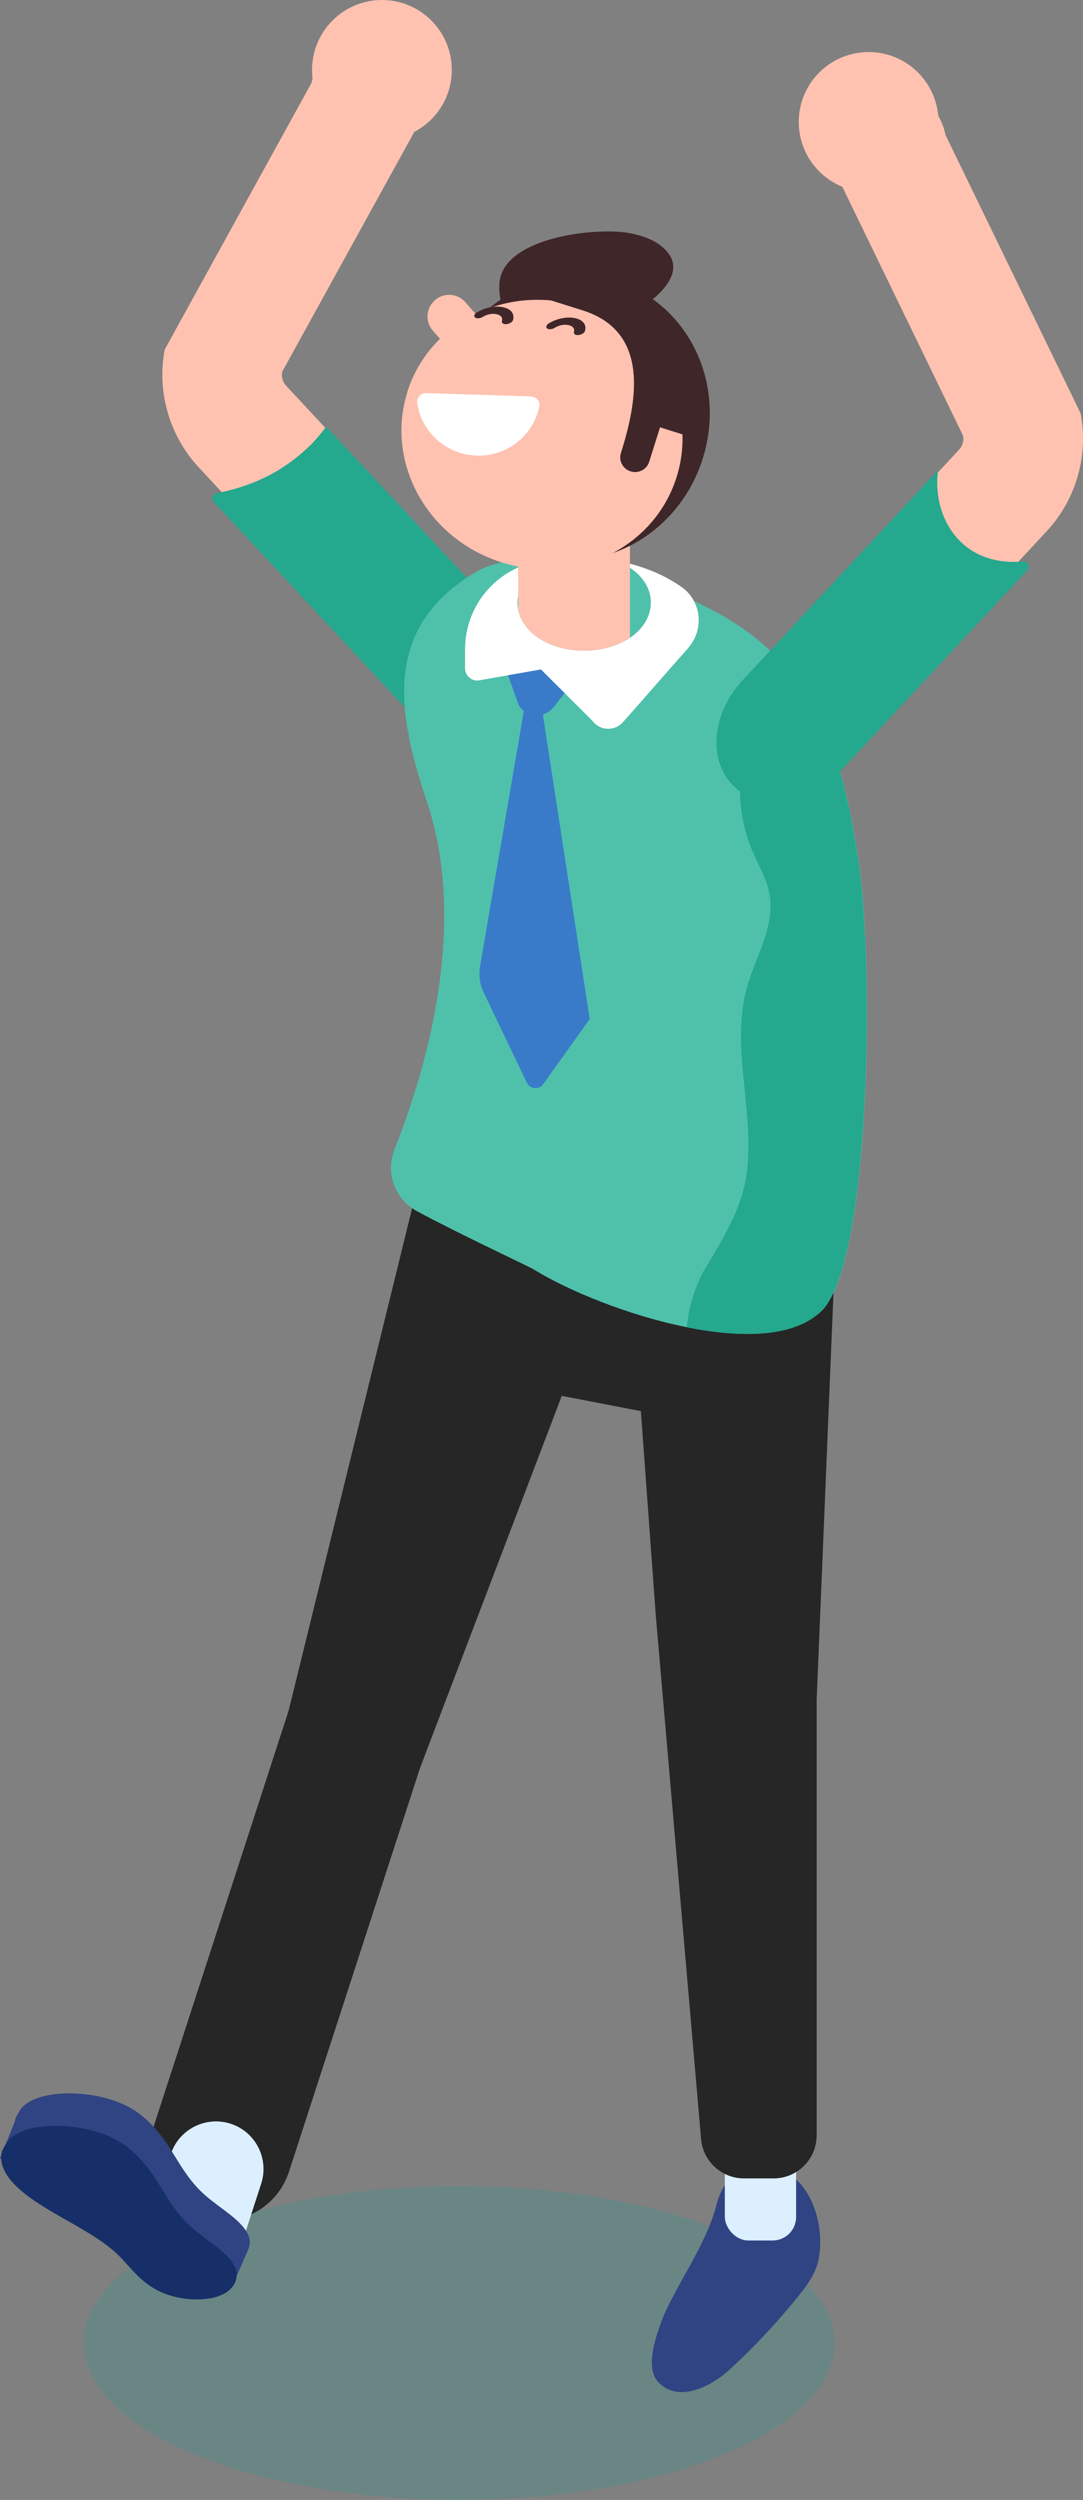 <?xml version="1.0" encoding="UTF-8"?>
<svg id="_圖層_2" data-name="圖層 2" xmlns="http://www.w3.org/2000/svg" viewBox="0 0 77.5 178.77">
  <rect x="0" y="0" width="77.5" height="178.77" fill="#808080" stroke="none"/>
  <defs>
    <style>
      .cls-1 {
        fill: #262626;
      }

      .cls-2 {
        fill: #00a19b;
      }

      .cls-3 {
        fill: #4fc1ab;
      }

      .cls-4 {
        fill: #24a88e;
      }

      .cls-5 {
        fill: #3a7bc9;
      }

      .cls-6 {
        fill: #dceffe;
      }

      .cls-7 {
        fill: #3f2629;
      }

      .cls-8 {
        fill: #fff;
      }

      .cls-9 {
        fill: #304483;
      }

      .cls-10 {
        opacity: .18;
      }

      .cls-11 {
        fill: #162f68;
      }

      .cls-12 {
        fill: #ffc2b0;
      }
    </style>
  </defs>
  <g id="_圖層_1-2" data-name="圖層 1">
    <g>
      <g class="cls-10">
        <path class="cls-2" d="M51.85,175.48c-10.49,4.38-27.51,4.38-38,0-10.49-4.38-10.49-11.48,0-15.86,10.49-4.38,27.51-4.38,38,0,10.49,4.38,10.49,11.48,0,15.86Z"/>
      </g>
      <g>
        <path class="cls-9" d="M49.54,161.71c-.39.71-.79,1.4-1.16,2.1-.38.72-.77,1.43-1.05,2.2-.41,1.13-1.19,3.33-.21,4.35,1.47,1.54,3.86.22,5.05-.87,1.77-1.62,3.42-3.38,4.93-5.25.65-.8,1.29-1.67,1.48-2.68.61-3.1-1.21-7.5-5.01-6.47-1.39.38-1.98,1.35-2.31,2.62-.37,1.41-1.02,2.71-1.72,3.99Z"/>
        <rect class="cls-6" x="51.87" y="151.18" width="5.1" height="9.04" rx="1.68" ry="1.68" transform="translate(108.84 311.4) rotate(-180)"/>
        <path class="cls-1" d="M20.34,123.61l10.74-43.67,10.87-5.76,12.88,4.46,4.98,9.84-1.37,33.08v31.14c0,1.7-1.38,3.08-3.08,3.08h-2.12c-1.6,0-2.94-1.23-3.07-2.82l-3.24-37.42-1.07-14.63-5.66-1.09-10.78,28.28-9.08-4.51Z"/>
        <path class="cls-1" d="M10.97,155.31c-.32-.99-.35-2.09,0-3.16l9.87-30.39c.87-2.68,3.75-4.15,6.43-3.28,2.68.87,4.15,3.75,3.28,6.43l-9.87,30.39c-.87,2.68-3.75,4.15-6.43,3.28-1.61-.52-2.79-1.77-3.28-3.27Z"/>
        <path class="cls-6" d="M13.51,161.78c.37.34.74.67,1.13.98.15.12.4.25.54.32.04.02.08.03.1.04.38,0,.75.01,1.11.07.04-.1.09-.21.12-.31l2.18-6.72c.58-1.79-.4-3.71-2.18-4.29-1.79-.58-3.71.4-4.29,2.18l-1.55,4.77c.92,1.01,1.83,2.01,2.83,2.94Z"/>
        <g>
          <path class="cls-9" d="M16.61,163.51l1.13-2.59h0c.18-.38.19-.81-.04-1.23-.52-.99-1.96-1.78-2.99-2.68-1.08-.94-1.69-2-2.33-3.03-.64-1.03-1.37-2.09-2.61-2.97-2.43-1.71-7.61-1.83-8.47.12-.13.19-.21.39-.25.61l-1.05,2.61,5.03,1.71c.11.07.23.13.34.2,1.39.79,2.83,1.58,3.87,2.53.98.91,1.6,1.97,2.98,2.68.8.41,1.79.63,2.72.64l1.67,1.39Z"/>
          <path class="cls-11" d="M8.82,153.33c-2.43-1.71-7.61-1.83-8.47.12-.51.7-.26,1.67.45,2.5.85,1,2.24,1.84,3.63,2.63,1.39.79,2.83,1.58,3.87,2.53.98.91,1.6,1.97,2.98,2.68,1.13.59,2.67.78,3.83.55,0,0,.02,0,.02,0,.03,0,.06-.01.09-.02.06-.01.12-.03.17-.04.04-.01.08-.03.12-.04.04-.01.08-.02.12-.04.05-.02.1-.04.15-.06.03-.01.05-.02.08-.03,0,0,.01,0,.02,0,.92-.44,1.31-1.27.89-2.09-.52-.99-1.96-1.78-2.99-2.68-1.08-.94-1.69-2-2.33-3.03-.64-1.03-1.37-2.09-2.61-2.97Z"/>
        </g>
        <g>
          <path class="cls-12" d="M30.06,50.44l-15.84-17.02c-2.1-2.26-3.01-5.41-2.43-8.43L22.29,5.93c.18-.92.64-1.72,1.29-2.32.96-.9,2.32-1.34,3.72-1.07,2.32.44,3.84,2.68,3.39,5l-10.5,19.05c-.07.36.04.73.29,1l15.84,17.02c1.61,1.73,1.51,4.44-.22,6.04-1.73,1.61-4.43,1.51-6.04-.22Z"/>
          <path class="cls-4" d="M35.98,44.09l-12.64-13.58c-.43.58-.9,1.13-1.45,1.63-1.9,1.74-4,2.66-6.39,3.13-.29.06-.4.41-.2.63l13.68,14.7c2.24,2.41,5.62,2.91,7.55,1.11,1.93-1.79,1.68-5.2-.56-7.61Z"/>
        </g>
        <g>
          <path class="cls-3" d="M58.7,93.83c-1.98,1.82-5.69,1.86-9.55,1.08-4.16-.83-8.48-2.61-10.92-4.11h0c-.48-.29-5.26-2.5-8.38-4.18-1.57-.84-2.28-2.72-1.63-4.38,3.08-7.82,4.93-17.11,2.35-24.85-.53-1.58-1-3.15-1.31-4.69v-1.01l-.02.88c-.87-4.53-.21-8.73,4.89-11.71.97-.56,2.3-.81,3.8-.81.67,0,1.38.01,2.11.14,9.73,1.77,14.88,4.91,17.81,9.72,1.97,3.22,2.95,7.19,3.64,12.01,1.03,7.17.87,28.55-2.78,31.91Z"/>
          <path class="cls-4" d="M58.7,93.83c-1.98,1.82-5.69,1.86-9.55,1.08.12-1.36.53-2.71,1.15-3.93,3.23-5.24,3.65-6.74,3-12.96-.26-2.46-.51-4.98.14-7.37.63-2.26,2.06-4.45,1.62-6.76-.19-1.04-.76-1.97-1.18-2.94-.89-2.05-1.15-4.36-.73-6.55.23-1.21.68-2.42,1.56-3.28.83-.82,1.96-1.21,3.12-1.21,1.97,3.22,2.95,7.19,3.64,12.01,1.03,7.17.87,28.55-2.78,31.91Z"/>
        </g>
        <g>
          <path class="cls-12" d="M59.06,55.01l15.84-17.02c2.1-2.26,3.01-5.41,2.43-8.43l-9.67-19.91c-.18-.92-.64-1.72-1.29-2.32-.96-.9-2.32-1.34-3.72-1.07-2.32.44-3.84,2.68-3.39,5l9.66,19.9c.07.36-.04.73-.29,1l-15.84,17.02c-1.61,1.73-1.51,4.44.22,6.04,1.73,1.61,4.43,1.51,6.04-.22Z"/>
          <path class="cls-4" d="M72.54,40.18c-4.04,0-5.84-3.46-5.41-6.56l-14,15.04c-2.24,2.41-2.49,5.82-.56,7.62,1.93,1.8,5.31,1.3,7.55-1.11l13.39-14.39c.24-.26.03-.67-.32-.63-.21.02-.43.03-.66.03Z"/>
        </g>
        <g>
          <path class="cls-5" d="M35.98,47.24l1.14,3.19c.58.92,1.92.96,2.55.08l2.1-2.71-5.8-.55Z"/>
          <path class="cls-8" d="M49.25,46.34c-1.59,1.78-3.29,3.76-4.67,5.3-.6.68-1.68.62-2.21-.12l-3.66-3.65-4.4.78c-.54.1-1.03-.32-1.03-.86v-1.36c0-3.02,2.11-5.63,5.06-6.26.97-.21,2-.32,3.07-.32,2.9,0,5.52.82,7.38,2.14,1.42,1.01,1.61,3.05.45,4.35Z"/>
          <path class="cls-3" d="M46.57,43.1c0,.84-.4,1.59-1.06,2.18-.13.11-.27.23-.43.33-.85.57-1.99.92-3.28.92-1.75,0-3.25-.64-4.08-1.62,0,0,0,0,0-.01-.01-.01-.02-.03-.04-.05-.3-.38-.51-.79-.6-1.25-.03-.16-.05-.33-.05-.5s.02-.33.05-.5c.09-.45.29-.87.6-1.24.82-1.01,2.34-1.68,4.12-1.68,1.28,0,2.43.35,3.28.92.22.15.42.31.6.48.56.56.9,1.25.9,2.02Z"/>
          <path class="cls-12" d="M45.08,35.89v9.72c-.85.57-1.99.92-3.28.92-1.75,0-3.25-.64-4.08-1.62,0,0,0,0,0-.01-.01-.01-.02-.03-.04-.05-.3-.38-.51-.79-.6-1.25v-7.71c0-1.11.45-2.11,1.17-2.83.61-.61,1.41-1.03,2.3-1.14.21-.02.44-.04.66-.04.48.02.93.11,1.37.27.55.23,1.03.56,1.41.98.67.72,1.09,1.69,1.09,2.75Z"/>
          <path class="cls-5" d="M38.64,49.75l-.87-.56-3.43,19.98c-.09.62,0,1.25.27,1.8l3.07,6.42c.25.51.89.58,1.21.12l3.31-4.64-3.56-23.12Z"/>
          <path class="cls-7" d="M35.73,20.4c-.19,7.38,14.76,1.43,12.14-2.23-.69-.95-1.9-1.36-3.07-1.54-2.4-.35-8.98.38-9.07,3.76Z"/>
          <path class="cls-7" d="M31.78,26.97c-1.7,5.4,1.06,11.08,6.18,12.69,2.04.64,4.13.54,6.03-.16,2.87-1.04,5.28-3.46,6.3-6.71.22-.69.36-1.39.44-2.09.13-1.15.06-2.29-.17-3.37-.38-1.76-1.21-3.37-2.4-4.66-1.08-1.17-2.45-2.07-4.05-2.57-.19-.06-.4-.12-.6-.16-1.3-.32-2.6-.35-3.86-.12-3.54.65-6.67,3.31-7.87,7.15Z"/>
          <path class="cls-12" d="M29.15,28.05c-1.59,5.05,1.44,10.5,6.76,12.17,2.12.67,4.28.64,6.22.04,2.93-.9,5.34-3.11,6.29-6.15,1.59-5.06-1.44-10.51-6.76-12.18-.2-.06-.41-.12-.62-.17-5.14-1.29-10.37,1.42-11.9,6.29Z"/>
          <path class="cls-12" d="M31.12,21.47h0c-.64.56-.71,1.54-.14,2.18l3.43,3.91c.56.64,1.54.71,2.18.14h0c.64-.56.71-1.54.14-2.18l-3.43-3.91c-.56-.64-1.54-.71-2.18-.14Z"/>
          <path class="cls-7" d="M46.33,30.79c.06-.63-.02-1.3-.29-1.82l-.46-.88s-.04-.05-.05-.08c.48-2.21-.2-4.99-1.7-6.57l2.9,2.09.48,1.71.52-1.64c2.02,2.09,3.08,5.01,2.79,7.99l-3.44-1.08-.15.47-.6-.19Z"/>
          <path class="cls-7" d="M39.13,21.39s2.54.8,2.55.8c4.87,1.53,3.91,6.54,2.75,10.22-.17.55.15,1.13.7,1.3.54.17,1.14-.12,1.32-.67l1.06-3.36c.65.29,1.29.52,1.38.38.07-.09.6-.75,1.36-1.62-.38-1.76-1.23-3.38-2.41-4.67-1.08-1.17-2.46-2.07-4.06-2.57-.19-.06-.4-.12-.6-.17-1.3-.32-2.64-.23-3.9,0l-.14.36Z"/>
          <path class="cls-8" d="M34.11,32.58c-2.18-.07-3.95-1.68-4.25-3.74-.06-.39.25-.75.65-.73l7.47.24c.38.01.69.35.61.72-.41,2.06-2.28,3.58-4.49,3.51Z"/>
        </g>
        <circle class="cls-12" cx="27.33" cy="5" r="5" transform="translate(4.47 20.79) rotate(-45)"/>
        <circle class="cls-12" cx="62.16" cy="8.72" r="5" transform="translate(12.04 46.51) rotate(-45)"/>
      </g>
      <g>
        <path class="cls-7" d="M34.11,22.75c.13.03.3,0,.44-.09.31-.19.68-.26.99-.19.31.07.45.25.38.49-.04.14.1.24.32.22.22-.02.43-.15.47-.29.13-.45-.14-.8-.71-.92s-1.29.02-1.87.37c-.19.11-.24.28-.13.37.03.02.07.04.11.05Z"/>
        <path class="cls-7" d="M39.26,23.53c.13.03.3,0,.44-.09.31-.19.68-.26.99-.19.31.07.45.25.38.49-.04.14.1.24.32.22.22-.02.43-.15.47-.29.13-.45-.14-.8-.71-.92-.57-.12-1.29.02-1.87.37-.19.11-.24.28-.13.37.03.02.07.04.11.05Z"/>
      </g>
    </g>
  </g>
</svg>